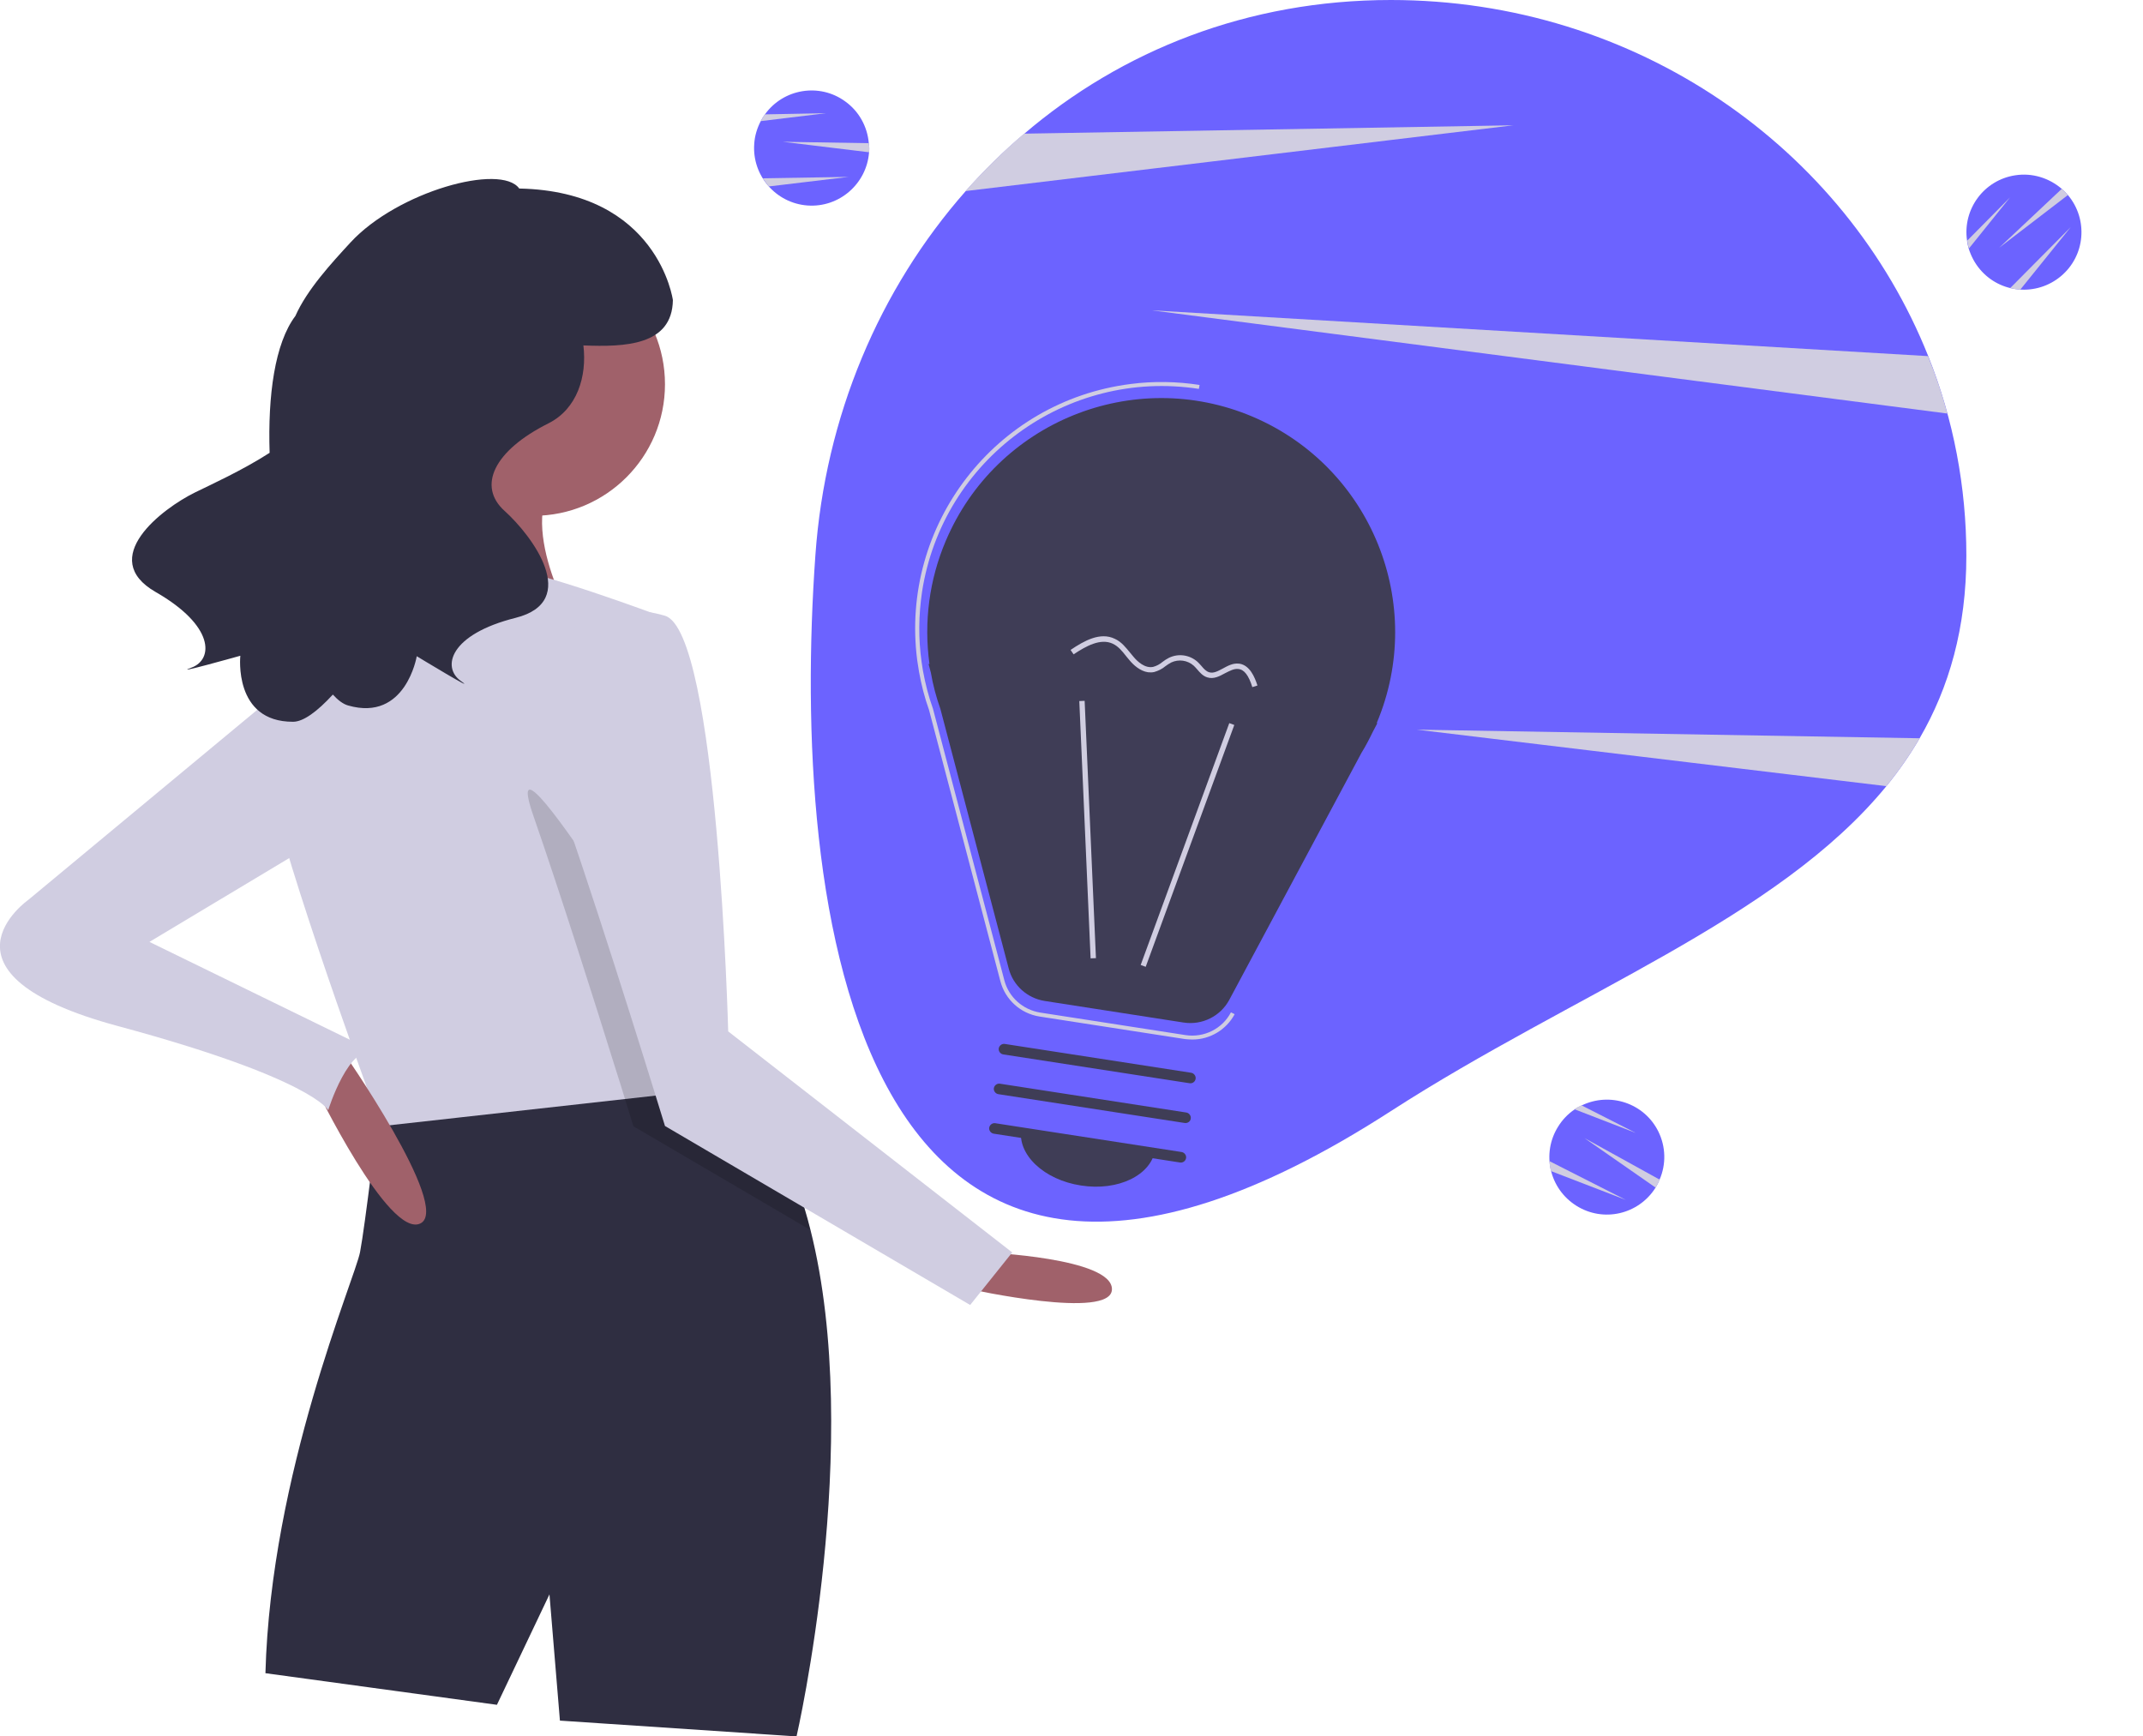 <?xml version="1.0" encoding="utf-8"?>
<!-- Generator: Adobe Illustrator 24.2.0, SVG Export Plug-In . SVG Version: 6.00 Build 0)  -->
<svg version="1.1" id="b6fe4ea4-91cd-4e88-acbb-2663d3326f54"
	 xmlns="http://www.w3.org/2000/svg" xmlns:xlink="http://www.w3.org/1999/xlink" x="0px" y="0px" viewBox="0 0 922 747"
	 style="enable-background:new 0 0 922 747;" xml:space="preserve">
<style type="text/css">
	.st0{fill:#6C63FF;}
	.st1{fill:#D0CDE1;}
	.st2{fill:#A0616A;}
	.st3{fill:#2F2E41;}
	.st4{opacity:0.15;enable-background:new    ;}
	.st5{fill:#3F3D56;}
</style>
<path class="st0" d="M846,239c0,31.1-7.4,56.7-20.1,78.6c-4.2,7.2-9,14.1-14.3,20.6c-47,57.4-134.3,88.9-213.2,139.8
	c-232.9,150.3-258.2-90.5-247.6-239c4.2-59.9,27.6-114.7,64.6-156.7c7.8-8.8,16.2-17.1,25.2-24.7C482.6,21.7,536.9,0,598.4,0
	c105.5,0,195.5,63.6,231.2,153.2C840.5,180.5,846,209.6,846,239L846,239z"/>
<path class="st1" d="M651.1,53.9L415.4,82.2c7.8-8.8,16.2-17.1,25.2-24.7L651.1,53.9z"/>
<path class="st1" d="M825.9,317.6c-4.2,7.2-9,14.1-14.3,20.6l-202-24.3L825.9,317.6z"/>
<path class="st1" d="M837.8,177.9l-342.3-44.4l334,19.7C832.8,161.3,835.6,169.5,837.8,177.9z"/>
<path class="st0" d="M374,63.7c0,0.6,0,1.2-0.1,1.8c-1,13.6-12.9,23.9-26.5,22.9c-13.6-1-23.9-12.9-22.9-26.5
	c0.2-3.4,1.2-6.7,2.8-9.8c0.5-1,1.1-2,1.8-2.9c8-11.1,23.5-13.6,34.5-5.6c5.9,4.2,9.6,10.8,10.2,18.1C373.9,62.3,374,63,374,63.7z"
	/>
<path class="st1" d="M374,63.7c0,0.6,0,1.2-0.1,1.8L336.8,61l37,0.6C373.9,62.3,374,63,374,63.7z"/>
<path class="st1" d="M365.1,76.1l-34.3,4.1c-1-1.1-1.8-2.3-2.6-3.5L365.1,76.1z"/>
<path class="st1" d="M355.4,48.7l-28.1,3.4c0.5-1,1.1-2,1.8-2.9L355.4,48.7z"/>
<path class="st0" d="M713.2,509.3c-0.3,0.5-0.6,1.1-0.9,1.6c-7.3,11.6-22.5,15.1-34.1,7.8c-11.6-7.3-15.1-22.5-7.8-34.1
	c1.8-2.9,4.2-5.4,7-7.3c0.9-0.7,1.9-1.2,3-1.7c12.3-6,27.1-1,33.1,11.2c3.2,6.5,3.4,14.1,0.5,20.7
	C713.8,508.1,713.5,508.7,713.2,509.3z"/>
<path class="st1" d="M713.2,509.3c-0.3,0.5-0.6,1.1-0.9,1.6l-30.6-21.3l32.4,17.9C713.8,508.1,713.5,508.7,713.2,509.3z"/>
<path class="st1" d="M699.5,516.2l-32.2-12.4c-0.4-1.4-0.6-2.9-0.7-4.3L699.5,516.2z"/>
<path class="st1" d="M703.8,487.4l-26.4-10.2c0.9-0.7,1.9-1.2,3-1.7L703.8,487.4z"/>
<path class="st0" d="M888.5,82.6c0.4,0.4,0.8,0.9,1.2,1.3c8.8,10.5,7.5,26.1-3,34.9c-10.5,8.8-26.1,7.5-34.9-3
	c-2.2-2.6-3.8-5.7-4.8-8.9c-0.3-1.1-0.6-2.2-0.7-3.4c-2-13.5,7.3-26.1,20.8-28.1c7.2-1.1,14.4,1.1,19.9,5.8
	C887.6,81.7,888,82.1,888.5,82.6z"/>
<path class="st1" d="M888.5,82.6c0.4,0.4,0.8,0.9,1.2,1.3l-29.6,22.7l27-25.4C887.6,81.7,888,82.1,888.5,82.6z"/>
<path class="st1" d="M890.9,97.7l-21.7,26.9c-1.5-0.1-2.9-0.3-4.3-0.7L890.9,97.7z"/>
<path class="st1" d="M864.8,84.9l-17.7,22c-0.3-1.1-0.6-2.2-0.7-3.4L864.8,84.9z"/>
<path class="st2" d="M424.1,538.8c0,0,54.3,2.3,54.3,15.8s-61.1,0-61.1,0L424.1,538.8z"/>
<path class="st3" d="M342.7,747l-101.8-6.8l-4.5-54.3l-22.6,47.5l-99.6-13.6c2.3-86,38.5-169.7,40.7-181.1s7.7-58.1,7.7-58.1
	c9.9-21,61.7-22.9,102.3-21c16.8,0.8,31.8,2.2,41,3.3c6.1,0.7,9.7,1.2,9.7,1.2c16.2,16.7,26.7,39.5,33.1,65
	C371.8,620.8,342.7,747,342.7,747z"/>
<circle class="st2" cx="229.5" cy="165.3" r="56.6"/>
<path class="st2" d="M191,178.9c0,0-15.8,70.2-40.7,90.5s97.3,0,97.3,0s-27.2-45.3-6.8-65.6S191,178.9,191,178.9z"/>
<path class="st1" d="M306.4,468.6l-37.5,4.2l-105,11.7c0,0-0.5-1.3-1.4-3.8c-7.6-20.8-44.4-122-48.4-152.4
	c-4.5-33.9,43-74.7,43-74.7s45.3-9.1,58.8-9.1s67.9,20.4,67.9,20.4l20.3,182.2l1.7,15.8L306.4,468.6z"/>
<path class="st4" d="M348.6,529.1l-76.1-44.6c0,0-1.3-4.3-3.6-11.7c-1.1-3.7-2.5-8.1-4.1-13.1c-8.8-28.2-23.5-74.7-35.3-108.7
	c-18.1-52.1,70.2,92.8,70.2,92.8l4.4,3.4l1.7,15.8c6.1,0.7,9.7,1.2,9.7,1.2C331.7,480.8,342.2,503.6,348.6,529.1z"/>
<path class="st1" d="M247.6,269.4c0,0-22.6,29.4-4.5,81.5s43,133.5,43,133.5l131.3,77l18.1-22.6l-122.2-95.1c0,0-4.5-172-27.2-178.8
	S247.6,269.4,247.6,269.4z"/>
<path class="st2" d="M135.6,467.5c0,0,31.7,65.6,45.3,58.8s-33.9-74.7-33.9-74.7L135.6,467.5z"/>
<path class="st1" d="M132.2,287.5l-120,99.6c0,0-45.3,31.7,38.5,54.3s90.5,36.2,90.5,36.2s9.1-29.4,20.4-24.9l-97.3-47.5l79.2-47.5
	L132.2,287.5z"/>
<path class="st3" d="M84,211.8c6.3-3.1,20.2-9.4,32-17c-0.8-24.7,2.2-47.1,11.1-58.9c5-11.3,15.5-22.7,23.7-31.6
	c20.2-21.9,64.7-34.2,72.6-23.2c59.8,1.2,66.1,48,66.1,48c-0.3,19.6-20.7,20.2-38.5,19.5c1.6,13.4-2.7,27.3-15,33.5
	c-23.6,11.8-30.7,27.1-18.9,37.7c11.8,10.6,33,38.9,4.7,46S190,287,198.2,292.9c8.3,5.9-18.9-10.6-18.9-10.6s-4.7,28.3-29.5,21.2
	c-2.2-0.6-4.4-2.3-6.6-4.7c-6.7,7.3-12.7,11.7-17.1,11.7c-25.8,0.1-22.7-28.4-22.7-28.4s-30.6,8.6-21,5.1c9.5-3.5,9.9-18-15.4-32.5
	S69.7,218.8,84,211.8z"/>
<path class="st5" d="M399.9,285.7l-0.4-0.1l1,3.8c0.9,5.3,2.3,10.5,4.1,15.6L434,416.7c1.9,7.3,8,12.7,15.4,13.9l59.9,9.3
	c7.9,1.2,15.8-2.7,19.6-9.8l56.9-106.3c1.8-2.9,3.4-6,4.9-9.1l1.9-3.6l-0.3,0c21.6-51.2-2.3-110.2-53.5-131.9
	c-51.2-21.6-110.2,2.3-131.9,53.5C399.8,249.4,397.4,267.7,399.9,285.7L399.9,285.7z"/>
<path class="st1" d="M513,447.2c-1.1,0-2.1-0.1-3.2-0.2l-62.6-9.7c-8.1-1.3-14.7-7.2-16.8-15.2l-30.7-116.7
	c-1.9-5.3-3.3-10.8-4.3-16.4l-0.8-5.1c-7.4-58.1,33.6-111.3,91.8-118.7c9.9-1.3,19.9-1.1,29.7,0.4l-0.3,1.7
	c-57-8.8-110.3,30.3-119.1,87.3c-1.5,10-1.6,20.2-0.2,30.2l0.6,3.8c1,5.5,2.4,11,4.3,16.3l30.7,116.8c1.9,7.3,8,12.7,15.4,13.9
	l62.6,9.7c7.9,1.2,15.8-2.7,19.5-9.8l1.6,0.8C527.6,443,520.6,447.2,513,447.2z"/>
<rect x="455.5" y="362.3" transform="matrix(0.344 -0.939 0.939 0.344 -6.124 718.209)" class="st1" width="110.8" height="2.3"/>
<rect x="466.8" y="301.5" transform="matrix(0.999 -4.389541e-02 4.389541e-02 0.999 -15.213 20.885)" class="st1" width="2.3" height="110.8"/>
<path class="st5" d="M507.7,500.1l-80.2-12.4c-1.2-0.2-2.1-1.4-1.9-2.6c0.2-1.2,1.4-2.1,2.6-1.9l80.2,12.4c1.2,0.2,2.1,1.4,1.9,2.6
	C510.1,499.4,509,500.3,507.7,500.1C507.7,500.1,507.7,500.1,507.7,500.1z"/>
<path class="st5" d="M509.7,483.1l-80.2-12.4c-1.2-0.2-2.1-1.4-1.9-2.6c0.2-1.2,1.4-2.1,2.6-1.9c0,0,0,0,0,0l80.2,12.4
	c1.2,0.2,2.1,1.4,1.9,2.6C512.2,482.4,511,483.3,509.7,483.1C509.8,483.1,509.8,483.1,509.7,483.1z"/>
<path class="st5" d="M511.8,466l-80.2-12.4c-1.2-0.2-2.1-1.4-1.9-2.6c0.2-1.2,1.4-2.1,2.6-1.9l80.2,12.4c1.2,0.2,2.1,1.4,1.9,2.6
	C514.2,465.4,513,466.2,511.8,466L511.8,466z"/>
<path class="st5" d="M465.1,510c15.9,2.5,30.2-4.4,31.9-15.4l-57.6-8.9C437.6,496.7,449.2,507.6,465.1,510z"/>
<path class="st1" d="M493.9,289.2c-3.4-0.5-6.3-3.2-7.8-5c-0.5-0.6-1-1.2-1.5-1.8c-1.8-2.3-3.5-4.4-5.9-5.5
	c-5.2-2.4-11.4,1-16.8,4.6l-1.3-1.9c5.9-4,12.8-7.8,19-4.8c2.9,1.3,4.8,3.8,6.7,6.1c0.5,0.6,1,1.2,1.5,1.8c1.6,1.9,4.8,4.9,8.3,4.2
	c1.5-0.4,2.8-1.1,4-2.1c0.9-0.7,1.8-1.3,2.8-1.8c4.1-2,8.9-1.3,12.3,1.7c0.6,0.6,1.1,1.1,1.7,1.8c1,1.2,2,2.3,3.3,2.7
	c1.9,0.6,3.8-0.5,5.9-1.6c2.2-1.2,4.4-2.4,6.9-2.1c0.1,0,0.2,0,0.2,0c4.5,0.7,6.6,5.7,7.8,9.4l-2.2,0.7c-1.6-5.1-3.5-7.6-6.1-7.8
	c-1.8-0.2-3.6,0.8-5.6,1.8c-2.4,1.3-4.9,2.7-7.7,1.8c-1.9-0.6-3.1-2-4.3-3.4c-0.5-0.6-1-1.1-1.5-1.6c-2.7-2.4-6.5-2.9-9.7-1.4
	c-0.9,0.5-1.7,1-2.5,1.6c-1.4,1.2-3.1,2-4.8,2.5C495.7,289.3,494.8,289.3,493.9,289.2z"/>
</svg>

